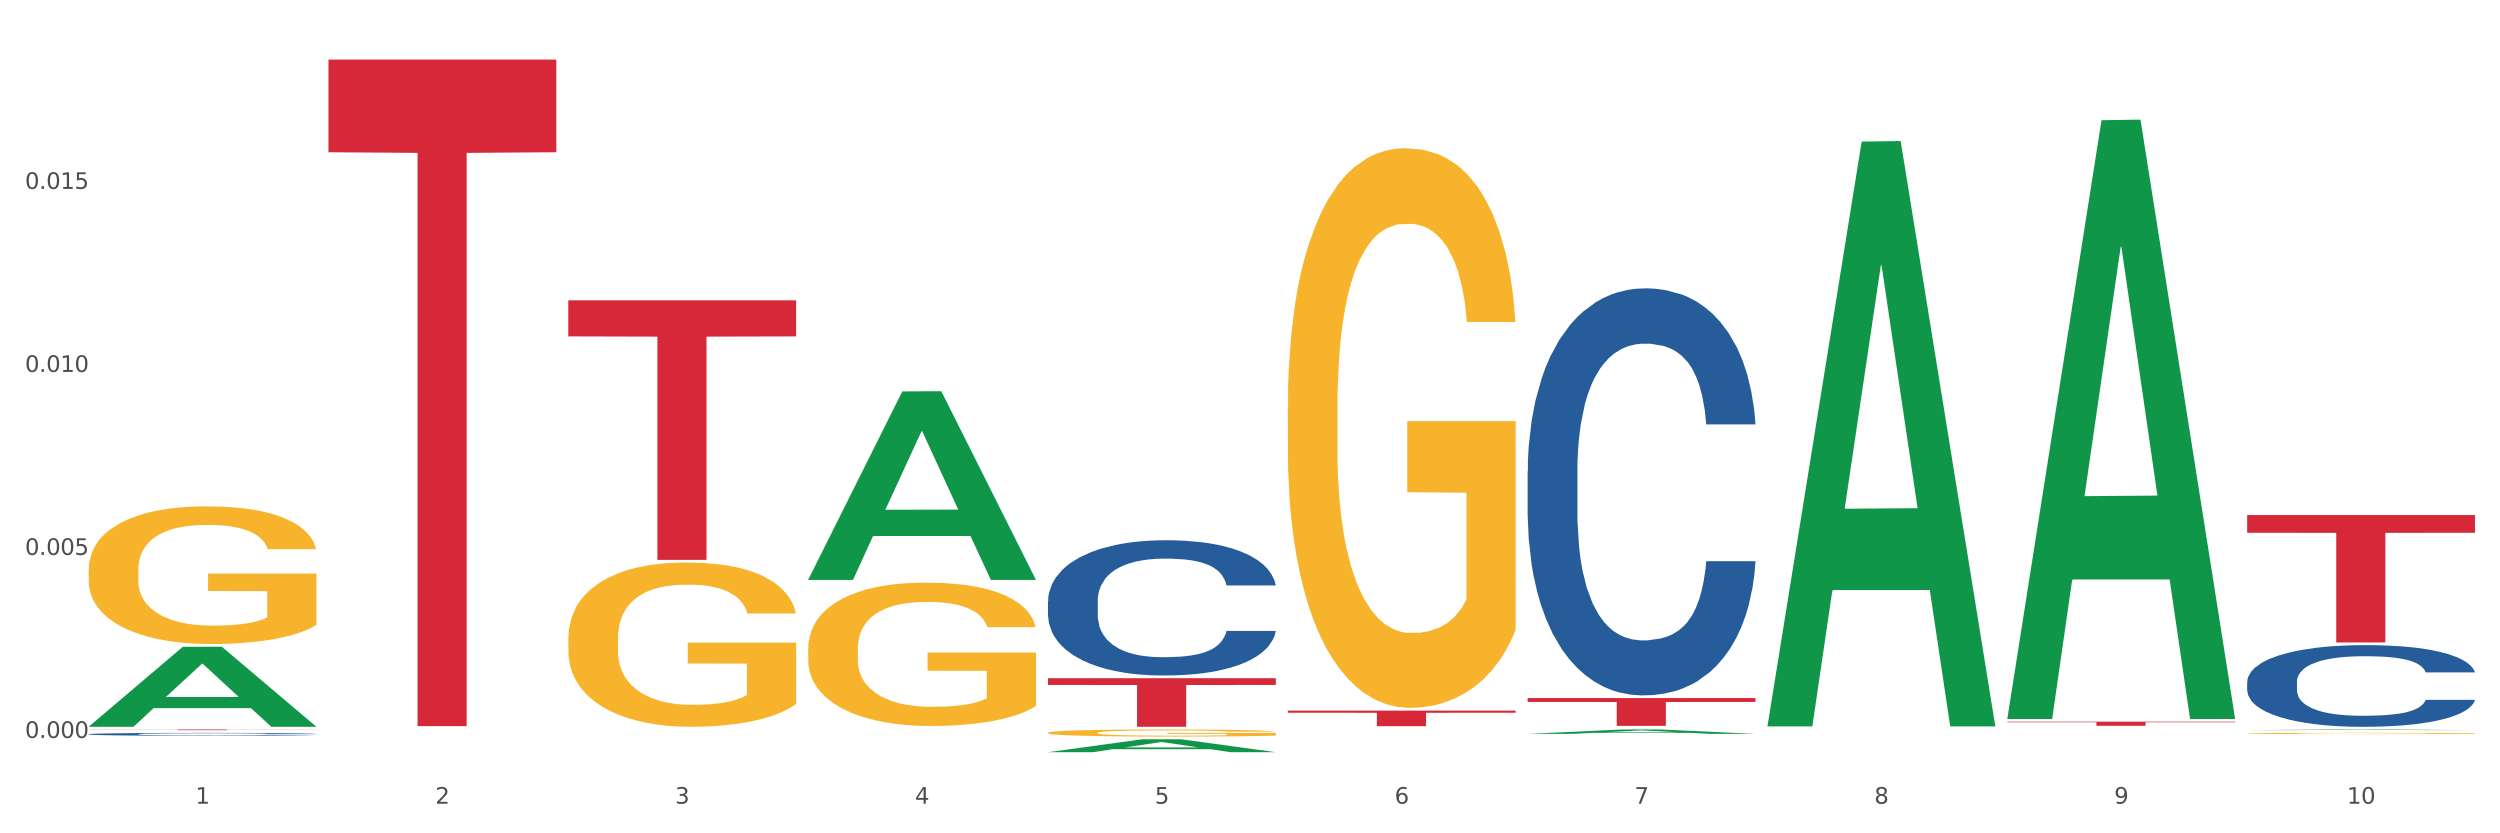 <?xml version="1.0" encoding="utf-8" standalone="no"?>
<!DOCTYPE svg PUBLIC "-//W3C//DTD SVG 1.1//EN"
  "http://www.w3.org/Graphics/SVG/1.1/DTD/svg11.dtd">
<svg xmlns:xlink="http://www.w3.org/1999/xlink" width="1080pt" height="360pt" viewBox="0 0 1080 360" xmlns="http://www.w3.org/2000/svg" version="1.1">
 <rect x="0" y="0" width="1080" height="360" fill="#333333" stroke="none"/>
 <defs>
  <style type="text/css">*{stroke-linejoin: round; stroke-linecap: butt}</style>
 </defs>
 <g id="figure_1">
  <g id="patch_1">
   <path d="M 0 360 
L 1080 360 
L 1080 0 
L 0 0 
z
" style="fill: #ffffff; stroke: #ffffff; stroke-linejoin: miter"/>
  </g>
  <g id="axes_1">
   <g id="matplotlib.axis_1">
    <g id="xtick_1">
     <g id="text_1">
      <!-- 1 -->
      <g style="fill: #4d4d4d" transform="translate(84.444 347.204) scale(0.096 -0.096)">
       <defs>
        <path id="DejaVuSans-31" d="M 794 531 
L 1825 531 
L 1825 4091 
L 703 3866 
L 703 4441 
L 1819 4666 
L 2450 4666 
L 2450 531 
L 3481 531 
L 3481 0 
L 794 0 
L 794 531 
z
" transform="scale(0.016)"/>
       </defs>
       <use xlink:href="#DejaVuSans-31"/>
      </g>
     </g>
    </g>
    <g id="xtick_2">
     <g id="text_2">
      <!-- 2 -->
      <g style="fill: #4d4d4d" transform="translate(188.053 347.204) scale(0.096 -0.096)">
       <defs>
        <path id="DejaVuSans-32" d="M 1228 531 
L 3431 531 
L 3431 0 
L 469 0 
L 469 531 
Q 828 903 1448 1529 
Q 2069 2156 2228 2338 
Q 2531 2678 2651 2914 
Q 2772 3150 2772 3378 
Q 2772 3750 2511 3984 
Q 2250 4219 1831 4219 
Q 1534 4219 1204 4116 
Q 875 4013 500 3803 
L 500 4441 
Q 881 4594 1212 4672 
Q 1544 4750 1819 4750 
Q 2544 4750 2975 4387 
Q 3406 4025 3406 3419 
Q 3406 3131 3298 2873 
Q 3191 2616 2906 2266 
Q 2828 2175 2409 1742 
Q 1991 1309 1228 531 
z
" transform="scale(0.016)"/>
       </defs>
       <use xlink:href="#DejaVuSans-32"/>
      </g>
     </g>
    </g>
    <g id="xtick_3">
     <g id="text_3">
      <!-- 3 -->
      <g style="fill: #4d4d4d" transform="translate(291.663 347.204) scale(0.096 -0.096)">
       <defs>
        <path id="DejaVuSans-33" d="M 2597 2516 
Q 3050 2419 3304 2112 
Q 3559 1806 3559 1356 
Q 3559 666 3084 287 
Q 2609 -91 1734 -91 
Q 1441 -91 1130 -33 
Q 819 25 488 141 
L 488 750 
Q 750 597 1062 519 
Q 1375 441 1716 441 
Q 2309 441 2620 675 
Q 2931 909 2931 1356 
Q 2931 1769 2642 2001 
Q 2353 2234 1838 2234 
L 1294 2234 
L 1294 2753 
L 1863 2753 
Q 2328 2753 2575 2939 
Q 2822 3125 2822 3475 
Q 2822 3834 2567 4026 
Q 2313 4219 1838 4219 
Q 1578 4219 1281 4162 
Q 984 4106 628 3988 
L 628 4550 
Q 988 4650 1302 4700 
Q 1616 4750 1894 4750 
Q 2613 4750 3031 4423 
Q 3450 4097 3450 3541 
Q 3450 3153 3228 2886 
Q 3006 2619 2597 2516 
z
" transform="scale(0.016)"/>
       </defs>
       <use xlink:href="#DejaVuSans-33"/>
      </g>
     </g>
    </g>
    <g id="xtick_4">
     <g id="text_4">
      <!-- 4 -->
      <g style="fill: #4d4d4d" transform="translate(395.273 347.204) scale(0.096 -0.096)">
       <defs>
        <path id="DejaVuSans-34" d="M 2419 4116 
L 825 1625 
L 2419 1625 
L 2419 4116 
z
M 2253 4666 
L 3047 4666 
L 3047 1625 
L 3713 1625 
L 3713 1100 
L 3047 1100 
L 3047 0 
L 2419 0 
L 2419 1100 
L 313 1100 
L 313 1709 
L 2253 4666 
z
" transform="scale(0.016)"/>
       </defs>
       <use xlink:href="#DejaVuSans-34"/>
      </g>
     </g>
    </g>
    <g id="xtick_5">
     <g id="text_5">
      <!-- 5 -->
      <g style="fill: #4d4d4d" transform="translate(498.883 347.204) scale(0.096 -0.096)">
       <defs>
        <path id="DejaVuSans-35" d="M 691 4666 
L 3169 4666 
L 3169 4134 
L 1269 4134 
L 1269 2991 
Q 1406 3038 1543 3061 
Q 1681 3084 1819 3084 
Q 2600 3084 3056 2656 
Q 3513 2228 3513 1497 
Q 3513 744 3044 326 
Q 2575 -91 1722 -91 
Q 1428 -91 1123 -41 
Q 819 9 494 109 
L 494 744 
Q 775 591 1075 516 
Q 1375 441 1709 441 
Q 2250 441 2565 725 
Q 2881 1009 2881 1497 
Q 2881 1984 2565 2268 
Q 2250 2553 1709 2553 
Q 1456 2553 1204 2497 
Q 953 2441 691 2322 
L 691 4666 
z
" transform="scale(0.016)"/>
       </defs>
       <use xlink:href="#DejaVuSans-35"/>
      </g>
     </g>
    </g>
    <g id="xtick_6">
     <g id="text_6">
      <!-- 6 -->
      <g style="fill: #4d4d4d" transform="translate(602.492 347.204) scale(0.096 -0.096)">
       <defs>
        <path id="DejaVuSans-36" d="M 2113 2584 
Q 1688 2584 1439 2293 
Q 1191 2003 1191 1497 
Q 1191 994 1439 701 
Q 1688 409 2113 409 
Q 2538 409 2786 701 
Q 3034 994 3034 1497 
Q 3034 2003 2786 2293 
Q 2538 2584 2113 2584 
z
M 3366 4563 
L 3366 3988 
Q 3128 4100 2886 4159 
Q 2644 4219 2406 4219 
Q 1781 4219 1451 3797 
Q 1122 3375 1075 2522 
Q 1259 2794 1537 2939 
Q 1816 3084 2150 3084 
Q 2853 3084 3261 2657 
Q 3669 2231 3669 1497 
Q 3669 778 3244 343 
Q 2819 -91 2113 -91 
Q 1303 -91 875 529 
Q 447 1150 447 2328 
Q 447 3434 972 4092 
Q 1497 4750 2381 4750 
Q 2619 4750 2861 4703 
Q 3103 4656 3366 4563 
z
" transform="scale(0.016)"/>
       </defs>
       <use xlink:href="#DejaVuSans-36"/>
      </g>
     </g>
    </g>
    <g id="xtick_7">
     <g id="text_7">
      <!-- 7 -->
      <g style="fill: #4d4d4d" transform="translate(706.102 347.204) scale(0.096 -0.096)">
       <defs>
        <path id="DejaVuSans-37" d="M 525 4666 
L 3525 4666 
L 3525 4397 
L 1831 0 
L 1172 0 
L 2766 4134 
L 525 4134 
L 525 4666 
z
" transform="scale(0.016)"/>
       </defs>
       <use xlink:href="#DejaVuSans-37"/>
      </g>
     </g>
    </g>
    <g id="xtick_8">
     <g id="text_8">
      <!-- 8 -->
      <g style="fill: #4d4d4d" transform="translate(809.712 347.204) scale(0.096 -0.096)">
       <defs>
        <path id="DejaVuSans-38" d="M 2034 2216 
Q 1584 2216 1326 1975 
Q 1069 1734 1069 1313 
Q 1069 891 1326 650 
Q 1584 409 2034 409 
Q 2484 409 2743 651 
Q 3003 894 3003 1313 
Q 3003 1734 2745 1975 
Q 2488 2216 2034 2216 
z
M 1403 2484 
Q 997 2584 770 2862 
Q 544 3141 544 3541 
Q 544 4100 942 4425 
Q 1341 4750 2034 4750 
Q 2731 4750 3128 4425 
Q 3525 4100 3525 3541 
Q 3525 3141 3298 2862 
Q 3072 2584 2669 2484 
Q 3125 2378 3379 2068 
Q 3634 1759 3634 1313 
Q 3634 634 3220 271 
Q 2806 -91 2034 -91 
Q 1263 -91 848 271 
Q 434 634 434 1313 
Q 434 1759 690 2068 
Q 947 2378 1403 2484 
z
M 1172 3481 
Q 1172 3119 1398 2916 
Q 1625 2713 2034 2713 
Q 2441 2713 2670 2916 
Q 2900 3119 2900 3481 
Q 2900 3844 2670 4047 
Q 2441 4250 2034 4250 
Q 1625 4250 1398 4047 
Q 1172 3844 1172 3481 
z
" transform="scale(0.016)"/>
       </defs>
       <use xlink:href="#DejaVuSans-38"/>
      </g>
     </g>
    </g>
    <g id="xtick_9">
     <g id="text_9">
      <!-- 9 -->
      <g style="fill: #4d4d4d" transform="translate(913.322 347.204) scale(0.096 -0.096)">
       <defs>
        <path id="DejaVuSans-39" d="M 703 97 
L 703 672 
Q 941 559 1184 500 
Q 1428 441 1663 441 
Q 2288 441 2617 861 
Q 2947 1281 2994 2138 
Q 2813 1869 2534 1725 
Q 2256 1581 1919 1581 
Q 1219 1581 811 2004 
Q 403 2428 403 3163 
Q 403 3881 828 4315 
Q 1253 4750 1959 4750 
Q 2769 4750 3195 4129 
Q 3622 3509 3622 2328 
Q 3622 1225 3098 567 
Q 2575 -91 1691 -91 
Q 1453 -91 1209 -44 
Q 966 3 703 97 
z
M 1959 2075 
Q 2384 2075 2632 2365 
Q 2881 2656 2881 3163 
Q 2881 3666 2632 3958 
Q 2384 4250 1959 4250 
Q 1534 4250 1286 3958 
Q 1038 3666 1038 3163 
Q 1038 2656 1286 2365 
Q 1534 2075 1959 2075 
z
" transform="scale(0.016)"/>
       </defs>
       <use xlink:href="#DejaVuSans-39"/>
      </g>
     </g>
    </g>
    <g id="xtick_10">
     <g id="text_10">
      <!-- 10 -->
      <g style="fill: #4d4d4d" transform="translate(1013.877 347.204) scale(0.096 -0.096)">
       <defs>
        <path id="DejaVuSans-30" d="M 2034 4250 
Q 1547 4250 1301 3770 
Q 1056 3291 1056 2328 
Q 1056 1369 1301 889 
Q 1547 409 2034 409 
Q 2525 409 2770 889 
Q 3016 1369 3016 2328 
Q 3016 3291 2770 3770 
Q 2525 4250 2034 4250 
z
M 2034 4750 
Q 2819 4750 3233 4129 
Q 3647 3509 3647 2328 
Q 3647 1150 3233 529 
Q 2819 -91 2034 -91 
Q 1250 -91 836 529 
Q 422 1150 422 2328 
Q 422 3509 836 4129 
Q 1250 4750 2034 4750 
z
" transform="scale(0.016)"/>
       </defs>
       <use xlink:href="#DejaVuSans-31"/>
       <use xlink:href="#DejaVuSans-30" transform="translate(63.623 0)"/>
      </g>
     </g>
    </g>
    <g id="xtick_11"/>
    <g id="xtick_12"/>
    <g id="xtick_13"/>
    <g id="xtick_14"/>
    <g id="xtick_15"/>
    <g id="xtick_16"/>
    <g id="xtick_17"/>
    <g id="xtick_18"/>
    <g id="xtick_19"/>
   </g>
   <g id="matplotlib.axis_2">
    <g id="ytick_1">
     <g id="text_11">
      <!-- 0.000 -->
      <g style="fill: #4d4d4d" transform="translate(10.8 318.785) scale(0.096 -0.096)">
       <defs>
        <path id="DejaVuSans-2e" d="M 684 794 
L 1344 794 
L 1344 0 
L 684 0 
L 684 794 
z
" transform="scale(0.016)"/>
       </defs>
       <use xlink:href="#DejaVuSans-30"/>
       <use xlink:href="#DejaVuSans-2e" transform="translate(63.623 0)"/>
       <use xlink:href="#DejaVuSans-30" transform="translate(95.41 0)"/>
       <use xlink:href="#DejaVuSans-30" transform="translate(159.033 0)"/>
       <use xlink:href="#DejaVuSans-30" transform="translate(222.656 0)"/>
      </g>
     </g>
    </g>
    <g id="ytick_2">
     <g id="text_12">
      <!-- 0.005 -->
      <g style="fill: #4d4d4d" transform="translate(10.8 239.726) scale(0.096 -0.096)">
       <use xlink:href="#DejaVuSans-30"/>
       <use xlink:href="#DejaVuSans-2e" transform="translate(63.623 0)"/>
       <use xlink:href="#DejaVuSans-30" transform="translate(95.41 0)"/>
       <use xlink:href="#DejaVuSans-30" transform="translate(159.033 0)"/>
       <use xlink:href="#DejaVuSans-35" transform="translate(222.656 0)"/>
      </g>
     </g>
    </g>
    <g id="ytick_3">
     <g id="text_13">
      <!-- 0.010 -->
      <g style="fill: #4d4d4d" transform="translate(10.8 160.667) scale(0.096 -0.096)">
       <use xlink:href="#DejaVuSans-30"/>
       <use xlink:href="#DejaVuSans-2e" transform="translate(63.623 0)"/>
       <use xlink:href="#DejaVuSans-30" transform="translate(95.41 0)"/>
       <use xlink:href="#DejaVuSans-31" transform="translate(159.033 0)"/>
       <use xlink:href="#DejaVuSans-30" transform="translate(222.656 0)"/>
      </g>
     </g>
    </g>
    <g id="ytick_4">
     <g id="text_14">
      <!-- 0.015 -->
      <g style="fill: #4d4d4d" transform="translate(10.8 81.608) scale(0.096 -0.096)">
       <use xlink:href="#DejaVuSans-30"/>
       <use xlink:href="#DejaVuSans-2e" transform="translate(63.623 0)"/>
       <use xlink:href="#DejaVuSans-30" transform="translate(95.41 0)"/>
       <use xlink:href="#DejaVuSans-31" transform="translate(159.033 0)"/>
       <use xlink:href="#DejaVuSans-35" transform="translate(222.656 0)"/>
      </g>
     </g>
    </g>
    <g id="ytick_5"/>
    <g id="ytick_6"/>
    <g id="ytick_7"/>
    <g id="ytick_8"/>
   </g>
   <g id="PolyCollection_1">
    <path d="M 38.283 313.915 
L 38.384 313.882 
L 78.974 279.421 
L 95.818 279.389 
L 136.712 313.98 
L 117.229 313.98 
L 108.401 305.925 
L 66.493 305.925 
L 66.188 306.055 
L 57.664 313.98 
L 38.283 313.98 
L 38.283 313.915 
L 71.769 301.118 
L 103.125 301.085 
L 87.599 286.762 
L 87.396 286.697 
L 87.193 286.794 
L 71.668 301.085 
L 71.769 301.118 
L 38.283 313.915 
z
" clip-path="url(#p83557ffe5d)" style="fill: #109648"/>
    <path d="M 867.161 311.768 
L 965.59 311.768 
L 965.59 312.013 
L 926.872 312.015 
L 926.872 313.532 
L 905.646 313.532 
L 905.646 312.015 
L 867.161 312.013 
L 867.161 311.77 
L 867.161 311.768 
z
" clip-path="url(#p83557ffe5d)" style="fill: #d62839"/>
    <path d="M 659.941 301.574 
L 758.371 301.574 
L 758.371 303.241 
L 719.652 303.252 
L 719.652 313.573 
L 698.427 313.573 
L 698.427 303.252 
L 659.941 303.241 
L 659.941 301.585 
L 659.941 301.574 
z
" clip-path="url(#p83557ffe5d)" style="fill: #d62839"/>
    <path d="M 556.332 306.972 
L 654.761 306.972 
L 654.761 307.911 
L 616.042 307.917 
L 616.042 313.728 
L 594.817 313.728 
L 594.817 307.917 
L 556.332 307.911 
L 556.332 306.978 
L 556.332 306.972 
z
" clip-path="url(#p83557ffe5d)" style="fill: #d62839"/>
    <path d="M 452.722 292.979 
L 551.151 292.979 
L 551.151 295.897 
L 512.433 295.917 
L 512.433 313.98 
L 491.207 313.98 
L 491.207 295.917 
L 452.722 295.897 
L 452.722 292.998 
L 452.722 292.979 
z
" clip-path="url(#p83557ffe5d)" style="fill: #d62839"/>
    <path d="M 245.502 129.746 
L 343.932 129.746 
L 343.932 145.324 
L 305.213 145.43 
L 305.213 241.85 
L 283.988 241.85 
L 283.988 145.43 
L 245.502 145.324 
L 245.502 129.851 
L 245.502 129.746 
z
" clip-path="url(#p83557ffe5d)" style="fill: #d62839"/>
    <path d="M 141.893 25.759 
L 240.322 25.759 
L 240.322 65.773 
L 201.603 66.044 
L 201.603 313.697 
L 180.378 313.697 
L 180.378 66.044 
L 141.893 65.773 
L 141.893 26.03 
L 141.893 25.759 
z
" clip-path="url(#p83557ffe5d)" style="fill: #d62839"/>
    <path d="M 38.283 317.167 
L 38.399 317.166 
L 38.399 317.134 
L 38.748 317.091 
L 40.028 317.012 
L 41.657 316.951 
L 44.449 316.881 
L 45.962 316.851 
L 47.94 316.818 
L 52.012 316.765 
L 56.666 316.719 
L 59.923 316.694 
L 62.367 316.679 
L 67.835 316.65 
L 70.976 316.638 
L 74.234 316.627 
L 77.026 316.621 
L 81.68 316.613 
L 85.403 316.609 
L 89.708 316.608 
L 93.315 316.609 
L 98.085 316.614 
L 105.066 316.627 
L 107.742 316.635 
L 111.349 316.649 
L 115.072 316.667 
L 118.097 316.685 
L 121.587 316.712 
L 125.194 316.746 
L 128.684 316.789 
L 131.128 316.829 
L 133.106 316.871 
L 134.851 316.922 
L 136.131 316.977 
L 136.712 317.024 
L 115.421 317.024 
L 114.839 316.982 
L 113.676 316.937 
L 112.512 316.906 
L 111.232 316.881 
L 109.254 316.852 
L 107.509 316.834 
L 104.601 316.813 
L 101.925 316.799 
L 99.714 316.791 
L 97.038 316.784 
L 91.337 316.777 
L 87.265 316.777 
L 84.705 316.78 
L 81.564 316.785 
L 78.888 316.793 
L 75.747 316.807 
L 73.303 316.822 
L 70.86 316.841 
L 69.464 316.855 
L 67.37 316.88 
L 65.974 316.9 
L 64.112 316.935 
L 63.065 316.96 
L 61.203 317.025 
L 60.389 317.073 
L 60.04 317.106 
L 59.807 317.142 
L 59.807 317.319 
L 60.505 317.399 
L 61.087 317.433 
L 62.018 317.472 
L 63.763 317.522 
L 66.323 317.571 
L 68.999 317.606 
L 71.209 317.627 
L 73.303 317.643 
L 75.398 317.656 
L 77.957 317.667 
L 80.051 317.674 
L 83.193 317.681 
L 86.916 317.684 
L 89.825 317.684 
L 95.758 317.679 
L 98.434 317.673 
L 100.994 317.665 
L 103.786 317.652 
L 105.997 317.639 
L 107.277 317.629 
L 109.371 317.607 
L 111 317.584 
L 112.396 317.558 
L 113.327 317.535 
L 114.374 317.501 
L 115.188 317.463 
L 115.421 317.442 
L 136.712 317.442 
L 136.247 317.483 
L 135.432 317.523 
L 133.804 317.576 
L 132.524 317.607 
L 130.546 317.644 
L 128.452 317.676 
L 125.543 317.712 
L 122.867 317.738 
L 120.075 317.76 
L 117.05 317.781 
L 111.581 317.809 
L 109.603 317.817 
L 105.415 317.831 
L 102.157 317.839 
L 97.387 317.847 
L 92.501 317.851 
L 87.381 317.852 
L 82.844 317.85 
L 77.841 317.843 
L 74.7 317.837 
L 71.209 317.826 
L 67.137 317.81 
L 63.298 317.791 
L 59.691 317.768 
L 56.317 317.742 
L 53.175 317.713 
L 49.103 317.664 
L 46.078 317.616 
L 43.868 317.572 
L 42.355 317.534 
L 40.843 317.487 
L 40.028 317.454 
L 38.748 317.374 
L 38.283 317.3 
L 38.283 317.167 
z
" clip-path="url(#p83557ffe5d)" style="fill: #255c99"/>
    <path d="M 452.722 259.642 
L 452.838 259.589 
L 452.838 258.094 
L 453.187 256.066 
L 454.467 252.331 
L 456.096 249.502 
L 458.888 246.194 
L 460.401 244.806 
L 462.379 243.259 
L 466.451 240.751 
L 471.105 238.616 
L 474.362 237.442 
L 476.806 236.695 
L 482.274 235.361 
L 485.415 234.774 
L 488.673 234.293 
L 491.465 233.973 
L 496.119 233.6 
L 499.842 233.439 
L 504.147 233.386 
L 507.754 233.439 
L 512.524 233.653 
L 519.505 234.293 
L 522.181 234.667 
L 525.788 235.307 
L 529.511 236.161 
L 532.536 237.015 
L 536.026 238.242 
L 539.633 239.843 
L 543.123 241.871 
L 545.567 243.739 
L 547.545 245.713 
L 549.29 248.115 
L 550.57 250.73 
L 551.151 252.918 
L 529.86 252.918 
L 529.278 250.943 
L 528.115 248.809 
L 526.951 247.368 
L 525.671 246.194 
L 523.693 244.86 
L 521.948 244.006 
L 519.04 242.992 
L 516.364 242.351 
L 514.153 241.978 
L 511.477 241.658 
L 505.776 241.338 
L 501.704 241.338 
L 499.144 241.444 
L 496.003 241.711 
L 493.327 242.085 
L 490.186 242.725 
L 487.742 243.419 
L 485.299 244.326 
L 483.903 244.966 
L 481.809 246.14 
L 480.412 247.101 
L 478.551 248.755 
L 477.504 249.929 
L 475.642 252.971 
L 474.828 255.213 
L 474.479 256.76 
L 474.246 258.468 
L 474.246 266.793 
L 474.944 270.528 
L 475.526 272.129 
L 476.457 273.944 
L 478.202 276.292 
L 480.762 278.587 
L 483.438 280.241 
L 485.648 281.255 
L 487.742 282.002 
L 489.837 282.589 
L 492.396 283.123 
L 494.49 283.443 
L 497.632 283.763 
L 501.355 283.923 
L 504.264 283.923 
L 510.197 283.656 
L 512.873 283.39 
L 515.433 283.016 
L 518.225 282.429 
L 520.436 281.789 
L 521.716 281.308 
L 523.81 280.294 
L 525.439 279.227 
L 526.835 278 
L 527.766 276.932 
L 528.813 275.331 
L 529.627 273.517 
L 529.86 272.556 
L 551.151 272.556 
L 550.686 274.477 
L 549.871 276.345 
L 548.243 278.853 
L 546.963 280.294 
L 544.985 282.055 
L 542.891 283.55 
L 539.982 285.204 
L 537.306 286.431 
L 534.514 287.499 
L 531.489 288.459 
L 526.02 289.793 
L 524.042 290.167 
L 519.854 290.807 
L 516.596 291.181 
L 511.826 291.554 
L 506.94 291.768 
L 501.82 291.821 
L 497.283 291.715 
L 492.28 291.394 
L 489.138 291.074 
L 485.648 290.594 
L 481.576 289.847 
L 477.737 288.94 
L 474.13 287.872 
L 470.756 286.645 
L 467.614 285.257 
L 463.542 282.963 
L 460.517 280.721 
L 458.307 278.64 
L 456.794 276.879 
L 455.282 274.638 
L 454.467 273.09 
L 453.187 269.354 
L 452.722 265.886 
L 452.722 259.642 
z
" clip-path="url(#p83557ffe5d)" style="fill: #255c99"/>
    <path d="M 659.941 203.572 
L 660.058 203.412 
L 660.058 198.915 
L 660.407 192.812 
L 661.687 181.57 
L 663.316 173.058 
L 666.108 163.1 
L 667.62 158.925 
L 669.598 154.267 
L 673.67 146.719 
L 678.324 140.295 
L 681.582 136.761 
L 684.025 134.513 
L 689.494 130.498 
L 692.635 128.731 
L 695.893 127.286 
L 698.685 126.322 
L 703.339 125.198 
L 707.062 124.716 
L 711.367 124.556 
L 714.973 124.716 
L 719.744 125.359 
L 726.724 127.286 
L 729.4 128.41 
L 733.007 130.337 
L 736.73 132.907 
L 739.755 135.477 
L 743.246 139.17 
L 746.852 143.989 
L 750.343 150.091 
L 752.786 155.713 
L 754.764 161.655 
L 756.509 168.882 
L 757.789 176.752 
L 758.371 183.336 
L 737.079 183.336 
L 736.498 177.394 
L 735.334 170.97 
L 734.171 166.634 
L 732.891 163.1 
L 730.913 159.085 
L 729.168 156.516 
L 726.259 153.464 
L 723.583 151.537 
L 721.373 150.413 
L 718.697 149.449 
L 712.996 148.485 
L 708.923 148.485 
L 706.364 148.807 
L 703.222 149.61 
L 700.546 150.734 
L 697.405 152.661 
L 694.962 154.749 
L 692.519 157.479 
L 691.122 159.406 
L 689.028 162.94 
L 687.632 165.831 
L 685.77 170.809 
L 684.723 174.343 
L 682.862 183.497 
L 682.047 190.242 
L 681.698 194.9 
L 681.466 200.039 
L 681.466 225.093 
L 682.164 236.335 
L 682.745 241.153 
L 683.676 246.614 
L 685.421 253.68 
L 687.981 260.586 
L 690.657 265.565 
L 692.868 268.617 
L 694.962 270.865 
L 697.056 272.632 
L 699.616 274.238 
L 701.71 275.201 
L 704.851 276.165 
L 708.574 276.647 
L 711.483 276.647 
L 717.417 275.844 
L 720.093 275.041 
L 722.652 273.916 
L 725.445 272.15 
L 727.655 270.223 
L 728.935 268.777 
L 731.029 265.726 
L 732.658 262.514 
L 734.054 258.82 
L 734.985 255.608 
L 736.032 250.79 
L 736.847 245.329 
L 737.079 242.438 
L 758.371 242.438 
L 757.905 248.22 
L 757.091 253.841 
L 755.462 261.389 
L 754.182 265.726 
L 752.204 271.026 
L 750.11 275.523 
L 747.201 280.501 
L 744.526 284.195 
L 741.733 287.407 
L 738.708 290.298 
L 733.24 294.313 
L 731.262 295.437 
L 727.074 297.365 
L 723.816 298.489 
L 719.046 299.613 
L 714.159 300.255 
L 709.04 300.416 
L 704.502 300.095 
L 699.499 299.131 
L 696.358 298.168 
L 692.868 296.722 
L 688.795 294.474 
L 684.956 291.743 
L 681.349 288.531 
L 677.975 284.837 
L 674.834 280.662 
L 670.762 273.756 
L 667.737 267.011 
L 665.526 260.747 
L 664.014 255.447 
L 662.501 248.702 
L 661.687 244.044 
L 660.407 232.802 
L 659.941 222.363 
L 659.941 203.572 
z
" clip-path="url(#p83557ffe5d)" style="fill: #255c99"/>
    <path d="M 970.771 294.547 
L 970.887 294.515 
L 970.887 293.612 
L 971.236 292.388 
L 972.516 290.132 
L 974.145 288.424 
L 976.937 286.426 
L 978.45 285.588 
L 980.428 284.653 
L 984.5 283.138 
L 989.154 281.849 
L 992.411 281.14 
L 994.854 280.689 
L 1000.323 279.883 
L 1003.464 279.529 
L 1006.722 279.239 
L 1009.514 279.046 
L 1014.168 278.82 
L 1017.891 278.723 
L 1022.196 278.691 
L 1025.803 278.723 
L 1030.573 278.852 
L 1037.554 279.239 
L 1040.23 279.465 
L 1043.836 279.851 
L 1047.56 280.367 
L 1050.585 280.883 
L 1054.075 281.624 
L 1057.682 282.591 
L 1061.172 283.815 
L 1063.615 284.943 
L 1065.593 286.136 
L 1067.338 287.586 
L 1068.618 289.165 
L 1069.2 290.486 
L 1047.909 290.486 
L 1047.327 289.294 
L 1046.163 288.005 
L 1045 287.135 
L 1043.72 286.426 
L 1041.742 285.62 
L 1039.997 285.104 
L 1037.088 284.492 
L 1034.412 284.105 
L 1032.202 283.88 
L 1029.526 283.686 
L 1023.825 283.493 
L 1019.753 283.493 
L 1017.193 283.557 
L 1014.052 283.718 
L 1011.376 283.944 
L 1008.234 284.331 
L 1005.791 284.75 
L 1003.348 285.298 
L 1001.952 285.684 
L 999.857 286.393 
L 998.461 286.973 
L 996.6 287.972 
L 995.553 288.681 
L 993.691 290.518 
L 992.877 291.872 
L 992.528 292.807 
L 992.295 293.838 
L 992.295 298.865 
L 992.993 301.121 
L 993.575 302.088 
L 994.505 303.184 
L 996.251 304.602 
L 998.81 305.987 
L 1001.486 306.986 
L 1003.697 307.599 
L 1005.791 308.05 
L 1007.885 308.404 
L 1010.445 308.727 
L 1012.539 308.92 
L 1015.681 309.113 
L 1019.404 309.21 
L 1022.312 309.21 
L 1028.246 309.049 
L 1030.922 308.888 
L 1033.482 308.662 
L 1036.274 308.308 
L 1038.484 307.921 
L 1039.764 307.631 
L 1041.859 307.019 
L 1043.487 306.374 
L 1044.884 305.633 
L 1045.814 304.988 
L 1046.861 304.022 
L 1047.676 302.926 
L 1047.909 302.346 
L 1069.2 302.346 
L 1068.735 303.506 
L 1067.92 304.634 
L 1066.291 306.149 
L 1065.012 307.019 
L 1063.034 308.082 
L 1060.939 308.985 
L 1058.031 309.984 
L 1055.355 310.725 
L 1052.562 311.369 
L 1049.537 311.949 
L 1044.069 312.755 
L 1042.091 312.981 
L 1037.903 313.367 
L 1034.645 313.593 
L 1029.875 313.819 
L 1024.988 313.948 
L 1019.869 313.98 
L 1015.332 313.915 
L 1010.329 313.722 
L 1007.187 313.529 
L 1003.697 313.239 
L 999.625 312.787 
L 995.785 312.24 
L 992.179 311.595 
L 988.804 310.854 
L 985.663 310.016 
L 981.591 308.63 
L 978.566 307.277 
L 976.355 306.02 
L 974.843 304.956 
L 973.33 303.603 
L 972.516 302.668 
L 971.236 300.412 
L 970.771 298.317 
L 970.771 294.547 
z
" clip-path="url(#p83557ffe5d)" style="fill: #255c99"/>
    <path d="M 38.283 315.137 
L 136.712 315.137 
L 136.712 315.181 
L 97.994 315.181 
L 97.994 315.451 
L 76.768 315.451 
L 76.768 315.181 
L 38.283 315.181 
L 38.283 315.138 
L 38.283 315.137 
z
" clip-path="url(#p83557ffe5d)" style="fill: #d62839"/>
    <path d="M 970.771 316.844 
L 970.887 316.843 
L 970.887 316.824 
L 971.119 316.808 
L 972.281 316.769 
L 974.025 316.737 
L 975.303 316.72 
L 976.581 316.706 
L 978.092 316.691 
L 979.951 316.677 
L 983.321 316.656 
L 985.413 316.645 
L 987.97 316.633 
L 992.618 316.616 
L 995.988 316.607 
L 999.474 316.599 
L 1005.169 316.59 
L 1008.887 316.586 
L 1012.838 316.583 
L 1017.603 316.58 
L 1021.206 316.58 
L 1029.108 316.582 
L 1035.848 316.586 
L 1039.102 316.59 
L 1043.285 316.596 
L 1045.493 316.6 
L 1049.096 316.609 
L 1052.814 316.62 
L 1055.371 316.629 
L 1059.206 316.647 
L 1062.111 316.664 
L 1064.784 316.686 
L 1066.179 316.701 
L 1067.224 316.715 
L 1068.154 316.732 
L 1069.084 316.757 
L 1048.166 316.757 
L 1047.353 316.739 
L 1046.074 316.722 
L 1044.215 316.705 
L 1042.588 316.695 
L 1039.799 316.682 
L 1037.242 316.673 
L 1034.57 316.667 
L 1031.316 316.662 
L 1028.759 316.659 
L 1025.157 316.657 
L 1018.068 316.658 
L 1013.303 316.662 
L 1010.049 316.667 
L 1007.958 316.672 
L 1006.098 316.677 
L 1004.007 316.684 
L 1001.566 316.695 
L 999.823 316.705 
L 998.08 316.718 
L 996.685 316.73 
L 995.407 316.745 
L 994.361 316.76 
L 993.548 316.776 
L 992.851 316.796 
L 992.269 316.829 
L 992.269 316.9 
L 992.502 316.917 
L 993.083 316.938 
L 993.78 316.954 
L 994.942 316.973 
L 995.988 316.986 
L 997.964 317.005 
L 1000.172 317.021 
L 1001.915 317.031 
L 1003.658 317.039 
L 1006.679 317.05 
L 1010.049 317.06 
L 1012.955 317.066 
L 1016.906 317.071 
L 1019.579 317.073 
L 1021.903 317.074 
L 1027.597 317.074 
L 1031.664 317.072 
L 1036.197 317.069 
L 1039.683 317.064 
L 1042.588 317.058 
L 1045.842 317.049 
L 1047.934 317.04 
L 1047.934 316.931 
L 1022.368 316.931 
L 1022.368 316.858 
L 1069.2 316.858 
L 1069.2 317.071 
L 1067.224 317.082 
L 1065.016 317.092 
L 1062.692 317.1 
L 1059.206 317.111 
L 1055.022 317.122 
L 1051.304 317.129 
L 1047.353 317.135 
L 1042.704 317.141 
L 1036.661 317.146 
L 1032.943 317.148 
L 1028.294 317.15 
L 1022.832 317.15 
L 1018.068 317.149 
L 1013.42 317.147 
L 1008.539 317.142 
L 1003.774 317.135 
L 1000.172 317.129 
L 996.569 317.12 
L 992.734 317.109 
L 989.713 317.099 
L 987.389 317.089 
L 984.832 317.077 
L 982.043 317.062 
L 979.951 317.048 
L 978.092 317.033 
L 976.116 317.014 
L 974.722 316.998 
L 973.327 316.978 
L 972.514 316.963 
L 971.584 316.939 
L 970.887 316.907 
L 970.771 316.844 
z
" clip-path="url(#p83557ffe5d)" style="fill: #f7b32b"/>
    <path d="M 556.332 175.751 
L 556.448 175.53 
L 556.448 167.58 
L 556.68 160.735 
L 557.842 144.173 
L 559.586 130.482 
L 560.864 123.195 
L 562.142 117.233 
L 563.653 111.271 
L 565.512 105.088 
L 568.882 96.034 
L 570.974 91.397 
L 573.531 86.539 
L 578.179 79.473 
L 581.549 75.498 
L 585.035 72.185 
L 590.73 68.211 
L 594.448 66.444 
L 598.4 65.119 
L 603.164 64.236 
L 606.767 64.015 
L 614.669 64.678 
L 621.409 66.665 
L 624.663 68.211 
L 628.846 70.861 
L 631.054 72.627 
L 634.657 76.16 
L 638.375 80.797 
L 640.932 84.772 
L 644.767 92.28 
L 647.672 99.788 
L 650.345 109.063 
L 651.74 115.466 
L 652.785 121.429 
L 653.715 128.274 
L 654.645 139.094 
L 633.727 139.094 
L 632.914 131.366 
L 631.635 124.078 
L 629.776 117.012 
L 628.149 112.596 
L 625.36 107.075 
L 622.803 103.542 
L 620.131 100.892 
L 616.877 98.684 
L 614.32 97.58 
L 610.718 96.697 
L 603.629 96.917 
L 598.864 98.684 
L 595.61 100.892 
L 593.519 102.88 
L 591.659 105.088 
L 589.568 108.179 
L 587.127 112.817 
L 585.384 117.012 
L 583.641 122.312 
L 582.246 127.612 
L 580.968 133.795 
L 579.922 140.419 
L 579.109 147.265 
L 578.412 155.656 
L 577.83 169.568 
L 577.83 199.82 
L 578.063 206.666 
L 578.644 215.719 
L 579.341 222.565 
L 580.503 230.735 
L 581.549 236.256 
L 583.525 244.205 
L 585.733 250.83 
L 587.476 255.025 
L 589.219 258.559 
L 592.24 263.417 
L 595.61 267.391 
L 598.516 269.82 
L 602.467 272.029 
L 605.14 272.912 
L 607.464 273.354 
L 613.158 273.354 
L 617.225 272.691 
L 621.758 271.145 
L 625.244 269.158 
L 628.149 266.729 
L 631.403 262.754 
L 633.495 259 
L 633.495 212.849 
L 607.929 212.628 
L 607.929 181.934 
L 654.761 181.934 
L 654.761 272.029 
L 652.785 276.666 
L 650.577 280.861 
L 648.253 284.615 
L 644.767 289.253 
L 640.583 293.669 
L 636.865 296.761 
L 632.914 299.41 
L 628.265 301.839 
L 622.222 304.048 
L 618.504 304.931 
L 613.855 305.593 
L 608.394 305.814 
L 603.629 305.373 
L 598.981 304.269 
L 594.1 302.281 
L 589.335 299.41 
L 585.733 296.54 
L 582.13 293.007 
L 578.295 288.369 
L 575.274 283.953 
L 572.95 279.978 
L 570.393 274.899 
L 567.604 268.275 
L 565.512 262.312 
L 563.653 256.13 
L 561.677 248.18 
L 560.283 241.334 
L 558.888 232.722 
L 558.075 226.319 
L 557.145 216.382 
L 556.448 202.47 
L 556.332 175.751 
z
" clip-path="url(#p83557ffe5d)" style="fill: #f7b32b"/>
    <path d="M 452.722 316.556 
L 452.838 316.554 
L 452.838 316.453 
L 453.071 316.366 
L 454.233 316.155 
L 455.976 315.981 
L 457.254 315.889 
L 458.532 315.813 
L 460.043 315.737 
L 461.903 315.659 
L 465.273 315.544 
L 467.364 315.485 
L 469.921 315.423 
L 474.569 315.334 
L 477.939 315.283 
L 481.426 315.241 
L 487.12 315.191 
L 490.839 315.168 
L 494.79 315.151 
L 499.554 315.14 
L 503.157 315.137 
L 511.059 315.146 
L 517.799 315.171 
L 521.053 315.191 
L 525.237 315.224 
L 527.445 315.247 
L 531.047 315.292 
L 534.766 315.35 
L 537.322 315.401 
L 541.157 315.496 
L 544.062 315.592 
L 546.735 315.709 
L 548.13 315.791 
L 549.176 315.866 
L 550.105 315.953 
L 551.035 316.091 
L 530.117 316.091 
L 529.304 315.993 
L 528.026 315.9 
L 526.166 315.81 
L 524.539 315.754 
L 521.75 315.684 
L 519.194 315.639 
L 516.521 315.606 
L 513.267 315.578 
L 510.71 315.564 
L 507.108 315.552 
L 500.019 315.555 
L 495.255 315.578 
L 492.001 315.606 
L 489.909 315.631 
L 488.05 315.659 
L 485.958 315.698 
L 483.517 315.757 
L 481.774 315.81 
L 480.031 315.878 
L 478.637 315.945 
L 477.358 316.023 
L 476.312 316.108 
L 475.499 316.195 
L 474.802 316.301 
L 474.221 316.478 
L 474.221 316.862 
L 474.453 316.949 
L 475.034 317.064 
L 475.731 317.151 
L 476.894 317.255 
L 477.939 317.325 
L 479.915 317.426 
L 482.123 317.51 
L 483.866 317.563 
L 485.609 317.608 
L 488.631 317.67 
L 492.001 317.72 
L 494.906 317.751 
L 498.857 317.779 
L 501.53 317.79 
L 503.854 317.796 
L 509.548 317.796 
L 513.616 317.788 
L 518.148 317.768 
L 521.634 317.743 
L 524.539 317.712 
L 527.793 317.661 
L 529.885 317.614 
L 529.885 317.027 
L 504.319 317.025 
L 504.319 316.635 
L 551.151 316.635 
L 551.151 317.779 
L 549.176 317.838 
L 546.968 317.891 
L 544.644 317.939 
L 541.157 317.998 
L 536.974 318.054 
L 533.255 318.093 
L 529.304 318.127 
L 524.656 318.158 
L 518.613 318.186 
L 514.894 318.197 
L 510.246 318.205 
L 504.784 318.208 
L 500.019 318.203 
L 495.371 318.189 
L 490.49 318.163 
L 485.725 318.127 
L 482.123 318.09 
L 478.52 318.046 
L 474.686 317.987 
L 471.664 317.931 
L 469.34 317.88 
L 466.783 317.816 
L 463.994 317.731 
L 461.903 317.656 
L 460.043 317.577 
L 458.068 317.476 
L 456.673 317.389 
L 455.279 317.28 
L 454.465 317.199 
L 453.535 317.072 
L 452.838 316.896 
L 452.722 316.556 
z
" clip-path="url(#p83557ffe5d)" style="fill: #f7b32b"/>
    <path d="M 349.112 280.313 
L 349.228 280.256 
L 349.228 278.22 
L 349.461 276.467 
L 350.623 272.224 
L 352.366 268.717 
L 353.644 266.851 
L 354.923 265.323 
L 356.433 263.796 
L 358.293 262.212 
L 361.663 259.893 
L 363.755 258.705 
L 366.311 257.461 
L 370.96 255.651 
L 374.33 254.633 
L 377.816 253.784 
L 383.51 252.766 
L 387.229 252.313 
L 391.18 251.974 
L 395.945 251.748 
L 399.547 251.691 
L 407.449 251.861 
L 414.189 252.37 
L 417.443 252.766 
L 421.627 253.445 
L 423.835 253.897 
L 427.437 254.802 
L 431.156 255.99 
L 433.713 257.008 
L 437.548 258.931 
L 440.453 260.855 
L 443.126 263.23 
L 444.52 264.871 
L 445.566 266.398 
L 446.496 268.152 
L 447.425 270.923 
L 426.508 270.923 
L 425.694 268.943 
L 424.416 267.077 
L 422.557 265.267 
L 420.93 264.135 
L 418.141 262.721 
L 415.584 261.816 
L 412.911 261.137 
L 409.657 260.572 
L 407.101 260.289 
L 403.498 260.063 
L 396.409 260.119 
L 391.645 260.572 
L 388.391 261.137 
L 386.299 261.647 
L 384.44 262.212 
L 382.348 263.004 
L 379.908 264.192 
L 378.165 265.267 
L 376.421 266.624 
L 375.027 267.982 
L 373.749 269.566 
L 372.703 271.263 
L 371.889 273.016 
L 371.192 275.166 
L 370.611 278.729 
L 370.611 286.479 
L 370.843 288.232 
L 371.424 290.551 
L 372.122 292.305 
L 373.284 294.398 
L 374.33 295.812 
L 376.305 297.848 
L 378.513 299.545 
L 380.256 300.62 
L 381.999 301.525 
L 385.021 302.769 
L 388.391 303.787 
L 391.296 304.41 
L 395.247 304.975 
L 397.92 305.202 
L 400.244 305.315 
L 405.939 305.315 
L 410.006 305.145 
L 414.538 304.749 
L 418.024 304.24 
L 420.93 303.618 
L 424.183 302.6 
L 426.275 301.638 
L 426.275 289.816 
L 400.709 289.759 
L 400.709 281.897 
L 447.542 281.897 
L 447.542 304.975 
L 445.566 306.163 
L 443.358 307.238 
L 441.034 308.2 
L 437.548 309.387 
L 433.364 310.519 
L 429.645 311.311 
L 425.694 311.989 
L 421.046 312.612 
L 415.003 313.177 
L 411.284 313.404 
L 406.636 313.573 
L 401.174 313.63 
L 396.409 313.517 
L 391.761 313.234 
L 386.88 312.725 
L 382.116 311.989 
L 378.513 311.254 
L 374.911 310.349 
L 371.076 309.161 
L 368.054 308.03 
L 365.73 307.012 
L 363.174 305.711 
L 360.385 304.014 
L 358.293 302.487 
L 356.433 300.903 
L 354.458 298.866 
L 353.063 297.113 
L 351.669 294.907 
L 350.855 293.266 
L 349.926 290.721 
L 349.228 287.157 
L 349.112 280.313 
z
" clip-path="url(#p83557ffe5d)" style="fill: #f7b32b"/>
    <path d="M 970.771 222.508 
L 1069.2 222.508 
L 1069.2 230.155 
L 1030.481 230.207 
L 1030.481 277.534 
L 1009.256 277.534 
L 1009.256 230.207 
L 970.771 230.155 
L 970.771 222.56 
L 970.771 222.508 
z
" clip-path="url(#p83557ffe5d)" style="fill: #d62839"/>
    <path d="M 245.502 275.804 
L 245.619 275.739 
L 245.619 273.406 
L 245.851 271.396 
L 247.013 266.535 
L 248.756 262.517 
L 250.035 260.378 
L 251.313 258.628 
L 252.824 256.878 
L 254.683 255.063 
L 258.053 252.406 
L 260.145 251.044 
L 262.701 249.619 
L 267.35 247.544 
L 270.72 246.378 
L 274.206 245.406 
L 279.9 244.239 
L 283.619 243.72 
L 287.57 243.331 
L 292.335 243.072 
L 295.937 243.007 
L 303.84 243.202 
L 310.58 243.785 
L 313.834 244.239 
L 318.017 245.017 
L 320.225 245.535 
L 323.828 246.572 
L 327.546 247.933 
L 330.103 249.1 
L 333.938 251.304 
L 336.843 253.507 
L 339.516 256.23 
L 340.91 258.109 
L 341.956 259.859 
L 342.886 261.869 
L 343.816 265.044 
L 322.898 265.044 
L 322.084 262.776 
L 320.806 260.637 
L 318.947 258.563 
L 317.32 257.267 
L 314.531 255.646 
L 311.974 254.609 
L 309.301 253.832 
L 306.048 253.183 
L 303.491 252.859 
L 299.888 252.6 
L 292.8 252.665 
L 288.035 253.183 
L 284.781 253.832 
L 282.689 254.415 
L 280.83 255.063 
L 278.738 255.97 
L 276.298 257.332 
L 274.555 258.563 
L 272.812 260.119 
L 271.417 261.674 
L 270.139 263.489 
L 269.093 265.433 
L 268.28 267.443 
L 267.582 269.906 
L 267.001 273.989 
L 267.001 282.869 
L 267.234 284.878 
L 267.815 287.535 
L 268.512 289.545 
L 269.674 291.943 
L 270.72 293.563 
L 272.695 295.896 
L 274.903 297.841 
L 276.647 299.072 
L 278.39 300.109 
L 281.411 301.535 
L 284.781 302.702 
L 287.686 303.415 
L 291.638 304.063 
L 294.31 304.322 
L 296.635 304.452 
L 302.329 304.452 
L 306.396 304.258 
L 310.928 303.804 
L 314.415 303.22 
L 317.32 302.508 
L 320.574 301.341 
L 322.665 300.239 
L 322.665 286.693 
L 297.099 286.628 
L 297.099 277.619 
L 343.932 277.619 
L 343.932 304.063 
L 341.956 305.424 
L 339.748 306.656 
L 337.424 307.758 
L 333.938 309.119 
L 329.754 310.415 
L 326.036 311.322 
L 322.084 312.1 
L 317.436 312.813 
L 311.393 313.461 
L 307.674 313.721 
L 303.026 313.915 
L 297.564 313.98 
L 292.8 313.85 
L 288.151 313.526 
L 283.271 312.943 
L 278.506 312.1 
L 274.903 311.258 
L 271.301 310.221 
L 267.466 308.859 
L 264.445 307.563 
L 262.12 306.396 
L 259.564 304.906 
L 256.775 302.961 
L 254.683 301.211 
L 252.824 299.396 
L 250.848 297.063 
L 249.454 295.054 
L 248.059 292.526 
L 247.246 290.646 
L 246.316 287.73 
L 245.619 283.646 
L 245.502 275.804 
z
" clip-path="url(#p83557ffe5d)" style="fill: #f7b32b"/>
    <path d="M 38.283 246.235 
L 38.399 246.181 
L 38.399 244.225 
L 38.632 242.541 
L 39.794 238.467 
L 41.537 235.099 
L 42.815 233.306 
L 44.093 231.839 
L 45.604 230.373 
L 47.464 228.852 
L 50.834 226.624 
L 52.925 225.484 
L 55.482 224.288 
L 60.13 222.55 
L 63.5 221.572 
L 66.987 220.757 
L 72.681 219.78 
L 76.4 219.345 
L 80.351 219.019 
L 85.115 218.802 
L 88.718 218.747 
L 96.62 218.91 
L 103.36 219.399 
L 106.614 219.78 
L 110.798 220.431 
L 113.006 220.866 
L 116.608 221.735 
L 120.327 222.876 
L 122.883 223.854 
L 126.718 225.701 
L 129.623 227.548 
L 132.296 229.829 
L 133.691 231.405 
L 134.737 232.871 
L 135.666 234.556 
L 136.596 237.217 
L 115.678 237.217 
L 114.865 235.316 
L 113.587 233.523 
L 111.727 231.785 
L 110.1 230.699 
L 107.311 229.34 
L 104.755 228.471 
L 102.082 227.819 
L 98.828 227.276 
L 96.271 227.005 
L 92.669 226.787 
L 85.58 226.842 
L 80.816 227.276 
L 77.562 227.819 
L 75.47 228.308 
L 73.611 228.852 
L 71.519 229.612 
L 69.078 230.753 
L 67.335 231.785 
L 65.592 233.089 
L 64.198 234.393 
L 62.919 235.914 
L 61.873 237.543 
L 61.06 239.227 
L 60.363 241.292 
L 59.782 244.714 
L 59.782 252.156 
L 60.014 253.84 
L 60.595 256.068 
L 61.292 257.752 
L 62.455 259.761 
L 63.5 261.12 
L 65.476 263.075 
L 67.684 264.705 
L 69.427 265.737 
L 71.17 266.606 
L 74.192 267.801 
L 77.562 268.779 
L 80.467 269.377 
L 84.418 269.92 
L 87.091 270.137 
L 89.415 270.246 
L 95.109 270.246 
L 99.177 270.083 
L 103.709 269.703 
L 107.195 269.214 
L 110.1 268.616 
L 113.354 267.638 
L 115.446 266.715 
L 115.446 255.361 
L 89.88 255.307 
L 89.88 247.756 
L 136.712 247.756 
L 136.712 269.92 
L 134.737 271.061 
L 132.529 272.093 
L 130.205 273.016 
L 126.718 274.157 
L 122.535 275.244 
L 118.816 276.004 
L 114.865 276.656 
L 110.217 277.254 
L 104.174 277.797 
L 100.455 278.014 
L 95.807 278.177 
L 90.345 278.231 
L 85.58 278.123 
L 80.932 277.851 
L 76.051 277.362 
L 71.286 276.656 
L 67.684 275.95 
L 64.081 275.081 
L 60.247 273.94 
L 57.225 272.853 
L 54.901 271.876 
L 52.344 270.626 
L 49.555 268.996 
L 47.464 267.53 
L 45.604 266.009 
L 43.629 264.053 
L 42.234 262.369 
L 40.84 260.25 
L 40.026 258.675 
L 39.096 256.23 
L 38.399 252.808 
L 38.283 246.235 
z
" clip-path="url(#p83557ffe5d)" style="fill: #f7b32b"/>
    <path d="M 970.771 315.422 
L 970.872 315.422 
L 1011.462 315.138 
L 1028.306 315.137 
L 1069.2 315.422 
L 1049.717 315.422 
L 1040.889 315.356 
L 998.98 315.356 
L 998.676 315.357 
L 990.152 315.422 
L 970.771 315.422 
L 970.771 315.422 
L 1004.257 315.316 
L 1035.612 315.316 
L 1020.087 315.198 
L 1019.884 315.198 
L 1019.681 315.198 
L 1004.156 315.316 
L 1004.257 315.316 
L 970.771 315.422 
z
" clip-path="url(#p83557ffe5d)" style="fill: #109648"/>
    <path d="M 349.112 250.381 
L 349.214 250.304 
L 389.803 169.083 
L 406.648 169.007 
L 447.542 250.534 
L 428.059 250.534 
L 419.23 231.549 
L 377.322 231.549 
L 377.017 231.855 
L 368.494 250.534 
L 349.112 250.534 
L 349.112 250.381 
L 382.598 220.219 
L 413.954 220.143 
L 398.428 186.384 
L 398.225 186.231 
L 398.022 186.46 
L 382.497 220.143 
L 382.598 220.219 
L 349.112 250.381 
z
" clip-path="url(#p83557ffe5d)" style="fill: #109648"/>
    <path d="M 452.722 324.939 
L 452.823 324.934 
L 493.413 319.371 
L 510.257 319.366 
L 551.151 324.95 
L 531.668 324.95 
L 522.84 323.649 
L 480.932 323.649 
L 480.627 323.67 
L 472.103 324.95 
L 452.722 324.95 
L 452.722 324.939 
L 486.208 322.873 
L 517.564 322.868 
L 502.038 320.556 
L 501.835 320.545 
L 501.632 320.561 
L 486.107 322.868 
L 486.208 322.873 
L 452.722 324.939 
z
" clip-path="url(#p83557ffe5d)" style="fill: #109648"/>
    <path d="M 659.941 317.032 
L 660.043 317.03 
L 700.632 315.139 
L 717.477 315.137 
L 758.371 317.036 
L 738.888 317.036 
L 730.06 316.594 
L 688.151 316.594 
L 687.847 316.601 
L 679.323 317.036 
L 659.941 317.036 
L 659.941 317.032 
L 693.428 316.33 
L 724.783 316.328 
L 709.258 315.542 
L 709.055 315.538 
L 708.852 315.544 
L 693.326 316.328 
L 693.428 316.33 
L 659.941 317.032 
z
" clip-path="url(#p83557ffe5d)" style="fill: #109648"/>
    <path d="M 763.551 313.325 
L 763.653 313.088 
L 804.242 61.165 
L 821.087 60.927 
L 861.981 313.8 
L 842.498 313.8 
L 833.669 254.915 
L 791.761 254.915 
L 791.456 255.865 
L 782.933 313.8 
L 763.551 313.8 
L 763.551 313.325 
L 797.037 219.774 
L 828.393 219.537 
L 812.867 114.826 
L 812.664 114.351 
L 812.461 115.063 
L 796.936 219.537 
L 797.037 219.774 
L 763.551 313.325 
z
" clip-path="url(#p83557ffe5d)" style="fill: #109648"/>
    <path d="M 867.161 310.124 
L 867.262 309.881 
L 907.852 51.928 
L 924.696 51.684 
L 965.59 310.611 
L 946.107 310.611 
L 937.279 250.316 
L 895.371 250.316 
L 895.066 251.289 
L 886.542 310.611 
L 867.161 310.611 
L 867.161 310.124 
L 900.647 214.334 
L 932.003 214.091 
L 916.477 106.873 
L 916.274 106.387 
L 916.071 107.117 
L 900.546 214.091 
L 900.647 214.334 
L 867.161 310.124 
z
" clip-path="url(#p83557ffe5d)" style="fill: #109648"/>
   </g>
  </g>
 </g>
 <defs>
  <clipPath id="p83557ffe5d">
   <rect x="38.283" y="10.8" width="1030.917" height="329.109"/>
  </clipPath>
 </defs>
</svg>
